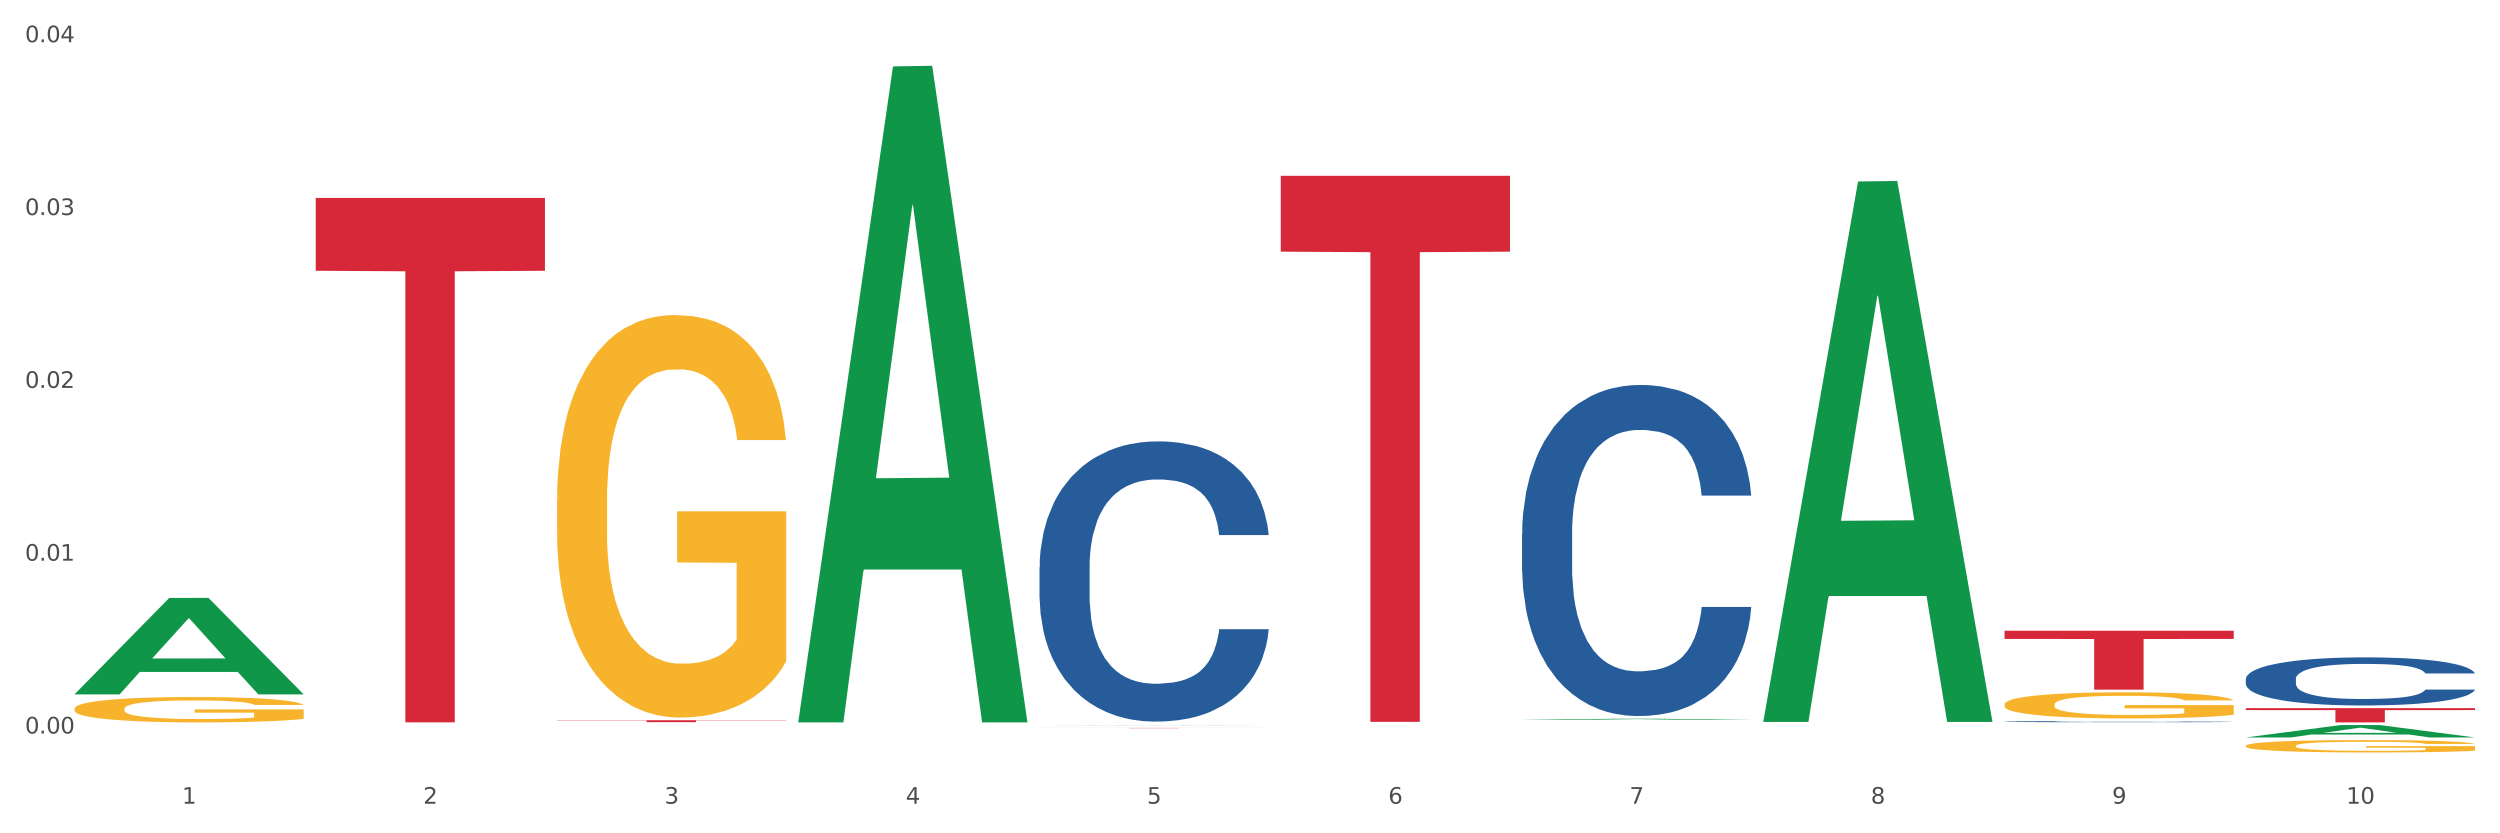 <?xml version="1.0" encoding="utf-8" standalone="no"?>
<!DOCTYPE svg PUBLIC "-//W3C//DTD SVG 1.1//EN"
  "http://www.w3.org/Graphics/SVG/1.1/DTD/svg11.dtd">
<svg xmlns:xlink="http://www.w3.org/1999/xlink" width="1080pt" height="360pt" viewBox="0 0 1080 360" xmlns="http://www.w3.org/2000/svg" version="1.1">
 <rect x="0" y="0" width="1080" height="360" fill="#333333" stroke="none"/>
 <defs>
  <style type="text/css">*{stroke-linejoin: round; stroke-linecap: butt}</style>
 </defs>
 <g id="figure_1">
  <g id="patch_1">
   <path d="M 0 360 
L 1080 360 
L 1080 0 
L 0 0 
z
" style="fill: #ffffff; stroke: #ffffff; stroke-linejoin: miter"/>
  </g>
  <g id="axes_1">
   <g id="matplotlib.axis_1">
    <g id="xtick_1">
     <g id="text_1">
      <!-- 1 -->
      <g style="fill: #4d4d4d" transform="translate(78.627 347.204) scale(0.096 -0.096)">
       <defs>
        <path id="DejaVuSans-31" d="M 794 531 
L 1825 531 
L 1825 4091 
L 703 3866 
L 703 4441 
L 1819 4666 
L 2450 4666 
L 2450 531 
L 3481 531 
L 3481 0 
L 794 0 
L 794 531 
z
" transform="scale(0.016)"/>
       </defs>
       <use xlink:href="#DejaVuSans-31"/>
      </g>
     </g>
    </g>
    <g id="xtick_2">
     <g id="text_2">
      <!-- 2 -->
      <g style="fill: #4d4d4d" transform="translate(182.851 347.204) scale(0.096 -0.096)">
       <defs>
        <path id="DejaVuSans-32" d="M 1228 531 
L 3431 531 
L 3431 0 
L 469 0 
L 469 531 
Q 828 903 1448 1529 
Q 2069 2156 2228 2338 
Q 2531 2678 2651 2914 
Q 2772 3150 2772 3378 
Q 2772 3750 2511 3984 
Q 2250 4219 1831 4219 
Q 1534 4219 1204 4116 
Q 875 4013 500 3803 
L 500 4441 
Q 881 4594 1212 4672 
Q 1544 4750 1819 4750 
Q 2544 4750 2975 4387 
Q 3406 4025 3406 3419 
Q 3406 3131 3298 2873 
Q 3191 2616 2906 2266 
Q 2828 2175 2409 1742 
Q 1991 1309 1228 531 
z
" transform="scale(0.016)"/>
       </defs>
       <use xlink:href="#DejaVuSans-32"/>
      </g>
     </g>
    </g>
    <g id="xtick_3">
     <g id="text_3">
      <!-- 3 -->
      <g style="fill: #4d4d4d" transform="translate(287.074 347.204) scale(0.096 -0.096)">
       <defs>
        <path id="DejaVuSans-33" d="M 2597 2516 
Q 3050 2419 3304 2112 
Q 3559 1806 3559 1356 
Q 3559 666 3084 287 
Q 2609 -91 1734 -91 
Q 1441 -91 1130 -33 
Q 819 25 488 141 
L 488 750 
Q 750 597 1062 519 
Q 1375 441 1716 441 
Q 2309 441 2620 675 
Q 2931 909 2931 1356 
Q 2931 1769 2642 2001 
Q 2353 2234 1838 2234 
L 1294 2234 
L 1294 2753 
L 1863 2753 
Q 2328 2753 2575 2939 
Q 2822 3125 2822 3475 
Q 2822 3834 2567 4026 
Q 2313 4219 1838 4219 
Q 1578 4219 1281 4162 
Q 984 4106 628 3988 
L 628 4550 
Q 988 4650 1302 4700 
Q 1616 4750 1894 4750 
Q 2613 4750 3031 4423 
Q 3450 4097 3450 3541 
Q 3450 3153 3228 2886 
Q 3006 2619 2597 2516 
z
" transform="scale(0.016)"/>
       </defs>
       <use xlink:href="#DejaVuSans-33"/>
      </g>
     </g>
    </g>
    <g id="xtick_4">
     <g id="text_4">
      <!-- 4 -->
      <g style="fill: #4d4d4d" transform="translate(391.298 347.204) scale(0.096 -0.096)">
       <defs>
        <path id="DejaVuSans-34" d="M 2419 4116 
L 825 1625 
L 2419 1625 
L 2419 4116 
z
M 2253 4666 
L 3047 4666 
L 3047 1625 
L 3713 1625 
L 3713 1100 
L 3047 1100 
L 3047 0 
L 2419 0 
L 2419 1100 
L 313 1100 
L 313 1709 
L 2253 4666 
z
" transform="scale(0.016)"/>
       </defs>
       <use xlink:href="#DejaVuSans-34"/>
      </g>
     </g>
    </g>
    <g id="xtick_5">
     <g id="text_5">
      <!-- 5 -->
      <g style="fill: #4d4d4d" transform="translate(495.522 347.204) scale(0.096 -0.096)">
       <defs>
        <path id="DejaVuSans-35" d="M 691 4666 
L 3169 4666 
L 3169 4134 
L 1269 4134 
L 1269 2991 
Q 1406 3038 1543 3061 
Q 1681 3084 1819 3084 
Q 2600 3084 3056 2656 
Q 3513 2228 3513 1497 
Q 3513 744 3044 326 
Q 2575 -91 1722 -91 
Q 1428 -91 1123 -41 
Q 819 9 494 109 
L 494 744 
Q 775 591 1075 516 
Q 1375 441 1709 441 
Q 2250 441 2565 725 
Q 2881 1009 2881 1497 
Q 2881 1984 2565 2268 
Q 2250 2553 1709 2553 
Q 1456 2553 1204 2497 
Q 953 2441 691 2322 
L 691 4666 
z
" transform="scale(0.016)"/>
       </defs>
       <use xlink:href="#DejaVuSans-35"/>
      </g>
     </g>
    </g>
    <g id="xtick_6">
     <g id="text_6">
      <!-- 6 -->
      <g style="fill: #4d4d4d" transform="translate(599.745 347.204) scale(0.096 -0.096)">
       <defs>
        <path id="DejaVuSans-36" d="M 2113 2584 
Q 1688 2584 1439 2293 
Q 1191 2003 1191 1497 
Q 1191 994 1439 701 
Q 1688 409 2113 409 
Q 2538 409 2786 701 
Q 3034 994 3034 1497 
Q 3034 2003 2786 2293 
Q 2538 2584 2113 2584 
z
M 3366 4563 
L 3366 3988 
Q 3128 4100 2886 4159 
Q 2644 4219 2406 4219 
Q 1781 4219 1451 3797 
Q 1122 3375 1075 2522 
Q 1259 2794 1537 2939 
Q 1816 3084 2150 3084 
Q 2853 3084 3261 2657 
Q 3669 2231 3669 1497 
Q 3669 778 3244 343 
Q 2819 -91 2113 -91 
Q 1303 -91 875 529 
Q 447 1150 447 2328 
Q 447 3434 972 4092 
Q 1497 4750 2381 4750 
Q 2619 4750 2861 4703 
Q 3103 4656 3366 4563 
z
" transform="scale(0.016)"/>
       </defs>
       <use xlink:href="#DejaVuSans-36"/>
      </g>
     </g>
    </g>
    <g id="xtick_7">
     <g id="text_7">
      <!-- 7 -->
      <g style="fill: #4d4d4d" transform="translate(703.969 347.204) scale(0.096 -0.096)">
       <defs>
        <path id="DejaVuSans-37" d="M 525 4666 
L 3525 4666 
L 3525 4397 
L 1831 0 
L 1172 0 
L 2766 4134 
L 525 4134 
L 525 4666 
z
" transform="scale(0.016)"/>
       </defs>
       <use xlink:href="#DejaVuSans-37"/>
      </g>
     </g>
    </g>
    <g id="xtick_8">
     <g id="text_8">
      <!-- 8 -->
      <g style="fill: #4d4d4d" transform="translate(808.193 347.204) scale(0.096 -0.096)">
       <defs>
        <path id="DejaVuSans-38" d="M 2034 2216 
Q 1584 2216 1326 1975 
Q 1069 1734 1069 1313 
Q 1069 891 1326 650 
Q 1584 409 2034 409 
Q 2484 409 2743 651 
Q 3003 894 3003 1313 
Q 3003 1734 2745 1975 
Q 2488 2216 2034 2216 
z
M 1403 2484 
Q 997 2584 770 2862 
Q 544 3141 544 3541 
Q 544 4100 942 4425 
Q 1341 4750 2034 4750 
Q 2731 4750 3128 4425 
Q 3525 4100 3525 3541 
Q 3525 3141 3298 2862 
Q 3072 2584 2669 2484 
Q 3125 2378 3379 2068 
Q 3634 1759 3634 1313 
Q 3634 634 3220 271 
Q 2806 -91 2034 -91 
Q 1263 -91 848 271 
Q 434 634 434 1313 
Q 434 1759 690 2068 
Q 947 2378 1403 2484 
z
M 1172 3481 
Q 1172 3119 1398 2916 
Q 1625 2713 2034 2713 
Q 2441 2713 2670 2916 
Q 2900 3119 2900 3481 
Q 2900 3844 2670 4047 
Q 2441 4250 2034 4250 
Q 1625 4250 1398 4047 
Q 1172 3844 1172 3481 
z
" transform="scale(0.016)"/>
       </defs>
       <use xlink:href="#DejaVuSans-38"/>
      </g>
     </g>
    </g>
    <g id="xtick_9">
     <g id="text_9">
      <!-- 9 -->
      <g style="fill: #4d4d4d" transform="translate(912.416 347.204) scale(0.096 -0.096)">
       <defs>
        <path id="DejaVuSans-39" d="M 703 97 
L 703 672 
Q 941 559 1184 500 
Q 1428 441 1663 441 
Q 2288 441 2617 861 
Q 2947 1281 2994 2138 
Q 2813 1869 2534 1725 
Q 2256 1581 1919 1581 
Q 1219 1581 811 2004 
Q 403 2428 403 3163 
Q 403 3881 828 4315 
Q 1253 4750 1959 4750 
Q 2769 4750 3195 4129 
Q 3622 3509 3622 2328 
Q 3622 1225 3098 567 
Q 2575 -91 1691 -91 
Q 1453 -91 1209 -44 
Q 966 3 703 97 
z
M 1959 2075 
Q 2384 2075 2632 2365 
Q 2881 2656 2881 3163 
Q 2881 3666 2632 3958 
Q 2384 4250 1959 4250 
Q 1534 4250 1286 3958 
Q 1038 3666 1038 3163 
Q 1038 2656 1286 2365 
Q 1534 2075 1959 2075 
z
" transform="scale(0.016)"/>
       </defs>
       <use xlink:href="#DejaVuSans-39"/>
      </g>
     </g>
    </g>
    <g id="xtick_10">
     <g id="text_10">
      <!-- 10 -->
      <g style="fill: #4d4d4d" transform="translate(1013.586 347.204) scale(0.096 -0.096)">
       <defs>
        <path id="DejaVuSans-30" d="M 2034 4250 
Q 1547 4250 1301 3770 
Q 1056 3291 1056 2328 
Q 1056 1369 1301 889 
Q 1547 409 2034 409 
Q 2525 409 2770 889 
Q 3016 1369 3016 2328 
Q 3016 3291 2770 3770 
Q 2525 4250 2034 4250 
z
M 2034 4750 
Q 2819 4750 3233 4129 
Q 3647 3509 3647 2328 
Q 3647 1150 3233 529 
Q 2819 -91 2034 -91 
Q 1250 -91 836 529 
Q 422 1150 422 2328 
Q 422 3509 836 4129 
Q 1250 4750 2034 4750 
z
" transform="scale(0.016)"/>
       </defs>
       <use xlink:href="#DejaVuSans-31"/>
       <use xlink:href="#DejaVuSans-30" transform="translate(63.623 0)"/>
      </g>
     </g>
    </g>
    <g id="xtick_11"/>
    <g id="xtick_12"/>
    <g id="xtick_13"/>
    <g id="xtick_14"/>
    <g id="xtick_15"/>
    <g id="xtick_16"/>
    <g id="xtick_17"/>
    <g id="xtick_18"/>
    <g id="xtick_19"/>
   </g>
   <g id="matplotlib.axis_2">
    <g id="ytick_1">
     <g id="text_11">
      <!-- 0.00 -->
      <g style="fill: #4d4d4d" transform="translate(10.8 316.872) scale(0.096 -0.096)">
       <defs>
        <path id="DejaVuSans-2e" d="M 684 794 
L 1344 794 
L 1344 0 
L 684 0 
L 684 794 
z
" transform="scale(0.016)"/>
       </defs>
       <use xlink:href="#DejaVuSans-30"/>
       <use xlink:href="#DejaVuSans-2e" transform="translate(63.623 0)"/>
       <use xlink:href="#DejaVuSans-30" transform="translate(95.41 0)"/>
       <use xlink:href="#DejaVuSans-30" transform="translate(159.033 0)"/>
      </g>
     </g>
    </g>
    <g id="ytick_2">
     <g id="text_12">
      <!-- 0.01 -->
      <g style="fill: #4d4d4d" transform="translate(10.8 242.216) scale(0.096 -0.096)">
       <use xlink:href="#DejaVuSans-30"/>
       <use xlink:href="#DejaVuSans-2e" transform="translate(63.623 0)"/>
       <use xlink:href="#DejaVuSans-30" transform="translate(95.41 0)"/>
       <use xlink:href="#DejaVuSans-31" transform="translate(159.033 0)"/>
      </g>
     </g>
    </g>
    <g id="ytick_3">
     <g id="text_13">
      <!-- 0.02 -->
      <g style="fill: #4d4d4d" transform="translate(10.8 167.56) scale(0.096 -0.096)">
       <use xlink:href="#DejaVuSans-30"/>
       <use xlink:href="#DejaVuSans-2e" transform="translate(63.623 0)"/>
       <use xlink:href="#DejaVuSans-30" transform="translate(95.41 0)"/>
       <use xlink:href="#DejaVuSans-32" transform="translate(159.033 0)"/>
      </g>
     </g>
    </g>
    <g id="ytick_4">
     <g id="text_14">
      <!-- 0.03 -->
      <g style="fill: #4d4d4d" transform="translate(10.8 92.904) scale(0.096 -0.096)">
       <use xlink:href="#DejaVuSans-30"/>
       <use xlink:href="#DejaVuSans-2e" transform="translate(63.623 0)"/>
       <use xlink:href="#DejaVuSans-30" transform="translate(95.41 0)"/>
       <use xlink:href="#DejaVuSans-33" transform="translate(159.033 0)"/>
      </g>
     </g>
    </g>
    <g id="ytick_5">
     <g id="text_15">
      <!-- 0.04 -->
      <g style="fill: #4d4d4d" transform="translate(10.8 18.248) scale(0.096 -0.096)">
       <use xlink:href="#DejaVuSans-30"/>
       <use xlink:href="#DejaVuSans-2e" transform="translate(63.623 0)"/>
       <use xlink:href="#DejaVuSans-30" transform="translate(95.41 0)"/>
       <use xlink:href="#DejaVuSans-34" transform="translate(159.033 0)"/>
      </g>
     </g>
    </g>
    <g id="ytick_6"/>
    <g id="ytick_7"/>
    <g id="ytick_8"/>
    <g id="ytick_9"/>
   </g>
   <g id="PolyCollection_1">
    <path d="M 32.175 299.899 
L 32.277 299.86 
L 73.107 258.315 
L 90.051 258.276 
L 131.187 299.977 
L 111.589 299.977 
L 102.709 290.266 
L 60.552 290.266 
L 60.246 290.423 
L 51.671 299.977 
L 32.175 299.977 
L 32.175 299.899 
L 65.86 284.471 
L 97.401 284.432 
L 81.783 267.165 
L 81.579 267.086 
L 81.375 267.204 
L 65.758 284.432 
L 65.86 284.471 
L 32.175 299.899 
z
" clip-path="url(#pb6fedd1426)" style="fill: #109648"/>
    <path d="M 970.188 305.904 
L 1069.2 305.904 
L 1069.2 306.763 
L 1030.252 306.769 
L 1030.252 312.085 
L 1008.901 312.085 
L 1008.901 306.769 
L 970.188 306.763 
L 970.188 305.91 
L 970.188 305.904 
z
" clip-path="url(#pb6fedd1426)" style="fill: #d62839"/>
    <path d="M 865.964 272.482 
L 964.976 272.482 
L 964.976 276.019 
L 926.028 276.043 
L 926.028 297.935 
L 904.677 297.935 
L 904.677 276.043 
L 865.964 276.019 
L 865.964 272.506 
L 865.964 272.482 
z
" clip-path="url(#pb6fedd1426)" style="fill: #d62839"/>
    <path d="M 553.293 75.936 
L 652.306 75.936 
L 652.306 108.721 
L 613.358 108.942 
L 613.358 311.855 
L 592.006 311.855 
L 592.006 108.942 
L 553.293 108.721 
L 553.293 76.157 
L 553.293 75.936 
z
" clip-path="url(#pb6fedd1426)" style="fill: #d62839"/>
    <path d="M 449.069 314.456 
L 548.082 314.456 
L 548.082 314.472 
L 509.134 314.472 
L 509.134 314.573 
L 487.783 314.573 
L 487.783 314.472 
L 449.069 314.472 
L 449.069 314.456 
L 449.069 314.456 
z
" clip-path="url(#pb6fedd1426)" style="fill: #d62839"/>
    <path d="M 240.622 311.135 
L 339.635 311.135 
L 339.635 311.252 
L 300.687 311.253 
L 300.687 311.975 
L 279.336 311.975 
L 279.336 311.253 
L 240.622 311.252 
L 240.622 311.136 
L 240.622 311.135 
z
" clip-path="url(#pb6fedd1426)" style="fill: #d62839"/>
    <path d="M 136.399 85.496 
L 235.411 85.496 
L 235.411 116.978 
L 196.463 117.191 
L 196.463 312.041 
L 175.112 312.041 
L 175.112 117.191 
L 136.399 116.978 
L 136.399 85.709 
L 136.399 85.496 
z
" clip-path="url(#pb6fedd1426)" style="fill: #d62839"/>
    <path d="M 449.069 245.069 
L 449.187 244.958 
L 449.187 241.863 
L 449.538 237.661 
L 450.825 229.922 
L 452.464 224.062 
L 455.272 217.207 
L 456.794 214.332 
L 458.783 211.126 
L 462.88 205.93 
L 467.561 201.507 
L 470.838 199.075 
L 473.296 197.527 
L 478.797 194.763 
L 481.957 193.547 
L 485.234 192.552 
L 488.042 191.888 
L 492.724 191.114 
L 496.469 190.783 
L 500.799 190.672 
L 504.427 190.783 
L 509.226 191.225 
L 516.248 192.552 
L 518.94 193.325 
L 522.568 194.652 
L 526.313 196.421 
L 529.356 198.19 
L 532.867 200.733 
L 536.495 204.05 
L 540.006 208.251 
L 542.464 212.121 
L 544.454 216.212 
L 546.209 221.187 
L 547.497 226.605 
L 548.082 231.138 
L 526.664 231.138 
L 526.079 227.047 
L 524.909 222.625 
L 523.738 219.639 
L 522.451 217.207 
L 520.461 214.443 
L 518.706 212.674 
L 515.78 210.573 
L 513.088 209.247 
L 510.864 208.473 
L 508.173 207.809 
L 502.438 207.146 
L 498.342 207.146 
L 495.767 207.367 
L 492.607 207.92 
L 489.915 208.694 
L 486.755 210.02 
L 484.297 211.458 
L 481.84 213.337 
L 480.435 214.664 
L 478.328 217.096 
L 476.924 219.087 
L 475.051 222.514 
L 473.998 224.946 
L 472.126 231.248 
L 471.306 235.892 
L 470.955 239.098 
L 470.721 242.636 
L 470.721 259.884 
L 471.423 267.624 
L 472.009 270.941 
L 472.945 274.7 
L 474.7 279.564 
L 477.275 284.319 
L 479.967 287.746 
L 482.191 289.847 
L 484.297 291.395 
L 486.404 292.611 
L 488.979 293.716 
L 491.085 294.38 
L 494.245 295.043 
L 497.991 295.375 
L 500.916 295.375 
L 506.885 294.822 
L 509.577 294.269 
L 512.152 293.495 
L 514.961 292.279 
L 517.184 290.952 
L 518.472 289.957 
L 520.578 287.857 
L 522.217 285.645 
L 523.621 283.102 
L 524.558 280.891 
L 525.611 277.574 
L 526.43 273.815 
L 526.664 271.825 
L 548.082 271.825 
L 547.614 275.805 
L 546.795 279.675 
L 545.156 284.871 
L 543.869 287.857 
L 541.879 291.505 
L 539.772 294.601 
L 536.846 298.028 
L 534.155 300.571 
L 531.346 302.783 
L 528.303 304.773 
L 522.802 307.537 
L 520.813 308.311 
L 516.599 309.637 
L 513.322 310.411 
L 508.524 311.185 
L 503.608 311.628 
L 498.459 311.738 
L 493.894 311.517 
L 488.862 310.854 
L 485.702 310.19 
L 482.191 309.195 
L 478.094 307.647 
L 474.232 305.768 
L 470.604 303.557 
L 467.21 301.014 
L 464.05 298.139 
L 459.954 293.385 
L 456.911 288.741 
L 454.687 284.429 
L 453.166 280.781 
L 451.644 276.137 
L 450.825 272.931 
L 449.538 265.191 
L 449.069 258.005 
L 449.069 245.069 
z
" clip-path="url(#pb6fedd1426)" style="fill: #255c99"/>
    <path d="M 657.517 230.57 
L 657.634 230.439 
L 657.634 226.781 
L 657.985 221.817 
L 659.272 212.673 
L 660.911 205.75 
L 663.72 197.651 
L 665.241 194.254 
L 667.231 190.466 
L 671.327 184.326 
L 676.008 179.101 
L 679.285 176.227 
L 681.743 174.398 
L 687.244 171.133 
L 690.404 169.696 
L 693.681 168.52 
L 696.49 167.736 
L 701.171 166.822 
L 704.916 166.43 
L 709.247 166.299 
L 712.875 166.43 
L 717.673 166.952 
L 724.695 168.52 
L 727.387 169.434 
L 731.015 171.002 
L 734.76 173.092 
L 737.803 175.182 
L 741.314 178.187 
L 744.943 182.106 
L 748.454 187.07 
L 750.911 191.642 
L 752.901 196.475 
L 754.657 202.353 
L 755.944 208.754 
L 756.529 214.11 
L 735.112 214.11 
L 734.526 209.277 
L 733.356 204.052 
L 732.186 200.525 
L 730.898 197.651 
L 728.909 194.385 
L 727.153 192.295 
L 724.227 189.813 
L 721.535 188.245 
L 719.312 187.331 
L 716.62 186.547 
L 710.885 185.763 
L 706.789 185.763 
L 704.214 186.025 
L 701.054 186.678 
L 698.362 187.592 
L 695.202 189.16 
L 692.745 190.858 
L 690.287 193.079 
L 688.882 194.646 
L 686.776 197.52 
L 685.371 199.871 
L 683.499 203.921 
L 682.445 206.795 
L 680.573 214.241 
L 679.754 219.727 
L 679.402 223.516 
L 679.168 227.696 
L 679.168 248.074 
L 679.871 257.218 
L 680.456 261.137 
L 681.392 265.579 
L 683.148 271.327 
L 685.722 276.944 
L 688.414 280.993 
L 690.638 283.475 
L 692.745 285.304 
L 694.851 286.741 
L 697.426 288.047 
L 699.533 288.831 
L 702.693 289.615 
L 706.438 290.007 
L 709.364 290.007 
L 715.332 289.354 
L 718.024 288.7 
L 720.599 287.786 
L 723.408 286.349 
L 725.632 284.782 
L 726.919 283.606 
L 729.026 281.124 
L 730.664 278.511 
L 732.069 275.507 
L 733.005 272.894 
L 734.058 268.975 
L 734.877 264.534 
L 735.112 262.182 
L 756.529 262.182 
L 756.061 266.885 
L 755.242 271.457 
L 753.603 277.597 
L 752.316 281.124 
L 750.326 285.435 
L 748.22 289.092 
L 745.294 293.142 
L 742.602 296.146 
L 739.793 298.759 
L 736.75 301.11 
L 731.249 304.376 
L 729.26 305.291 
L 725.046 306.858 
L 721.769 307.773 
L 716.971 308.687 
L 712.055 309.21 
L 706.906 309.34 
L 702.341 309.079 
L 697.309 308.295 
L 694.149 307.511 
L 690.638 306.336 
L 686.542 304.507 
L 682.679 302.286 
L 679.051 299.673 
L 675.657 296.669 
L 672.497 293.273 
L 668.401 287.655 
L 665.358 282.169 
L 663.134 277.074 
L 661.613 272.764 
L 660.091 267.277 
L 659.272 263.489 
L 657.985 254.345 
L 657.517 245.854 
L 657.517 230.57 
z
" clip-path="url(#pb6fedd1426)" style="fill: #255c99"/>
    <path d="M 865.964 311.735 
L 866.081 311.734 
L 866.081 311.721 
L 866.432 311.704 
L 867.719 311.672 
L 869.358 311.648 
L 872.167 311.619 
L 873.688 311.608 
L 875.678 311.594 
L 879.774 311.573 
L 884.456 311.555 
L 887.733 311.545 
L 890.19 311.538 
L 895.691 311.527 
L 898.851 311.522 
L 902.128 311.518 
L 904.937 311.515 
L 909.618 311.512 
L 913.364 311.51 
L 917.694 311.51 
L 921.322 311.51 
L 926.12 311.512 
L 933.143 311.518 
L 935.834 311.521 
L 939.463 311.526 
L 943.208 311.534 
L 946.251 311.541 
L 949.762 311.551 
L 953.39 311.565 
L 956.901 311.582 
L 959.359 311.598 
L 961.348 311.615 
L 963.104 311.636 
L 964.391 311.658 
L 964.976 311.677 
L 943.559 311.677 
L 942.974 311.66 
L 941.803 311.642 
L 940.633 311.63 
L 939.346 311.619 
L 937.356 311.608 
L 935.6 311.601 
L 932.674 311.592 
L 929.983 311.587 
L 927.759 311.583 
L 925.067 311.581 
L 919.332 311.578 
L 915.236 311.578 
L 912.661 311.579 
L 909.501 311.581 
L 906.81 311.584 
L 903.65 311.59 
L 901.192 311.596 
L 898.734 311.603 
L 897.33 311.609 
L 895.223 311.619 
L 893.819 311.627 
L 891.946 311.641 
L 890.893 311.651 
L 889.02 311.678 
L 888.201 311.697 
L 887.85 311.71 
L 887.616 311.725 
L 887.616 311.796 
L 888.318 311.828 
L 888.903 311.842 
L 889.839 311.857 
L 891.595 311.877 
L 894.17 311.897 
L 896.861 311.911 
L 899.085 311.92 
L 901.192 311.926 
L 903.298 311.931 
L 905.873 311.936 
L 907.98 311.939 
L 911.14 311.941 
L 914.885 311.943 
L 917.811 311.943 
L 923.78 311.94 
L 926.472 311.938 
L 929.046 311.935 
L 931.855 311.93 
L 934.079 311.924 
L 935.366 311.92 
L 937.473 311.912 
L 939.111 311.902 
L 940.516 311.892 
L 941.452 311.883 
L 942.505 311.869 
L 943.325 311.854 
L 943.559 311.845 
L 964.976 311.845 
L 964.508 311.862 
L 963.689 311.878 
L 962.05 311.899 
L 960.763 311.912 
L 958.773 311.927 
L 956.667 311.939 
L 953.741 311.954 
L 951.049 311.964 
L 948.24 311.973 
L 945.197 311.982 
L 939.697 311.993 
L 937.707 311.996 
L 933.494 312.002 
L 930.217 312.005 
L 925.418 312.008 
L 920.503 312.01 
L 915.353 312.01 
L 910.789 312.009 
L 905.756 312.007 
L 902.596 312.004 
L 899.085 312 
L 894.989 311.993 
L 891.127 311.986 
L 887.499 311.977 
L 884.105 311.966 
L 880.945 311.954 
L 876.848 311.934 
L 873.805 311.915 
L 871.582 311.897 
L 870.06 311.882 
L 868.539 311.863 
L 867.719 311.85 
L 866.432 311.818 
L 865.964 311.788 
L 865.964 311.735 
z
" clip-path="url(#pb6fedd1426)" style="fill: #255c99"/>
    <path d="M 970.188 293.322 
L 970.305 293.303 
L 970.305 292.771 
L 970.656 292.05 
L 971.943 290.722 
L 973.582 289.716 
L 976.39 288.539 
L 977.912 288.046 
L 979.902 287.495 
L 983.998 286.603 
L 988.679 285.844 
L 991.956 285.427 
L 994.414 285.161 
L 999.915 284.687 
L 1003.075 284.478 
L 1006.352 284.307 
L 1009.161 284.193 
L 1013.842 284.06 
L 1017.587 284.003 
L 1021.917 283.984 
L 1025.546 284.003 
L 1030.344 284.079 
L 1037.366 284.307 
L 1040.058 284.44 
L 1043.686 284.668 
L 1047.431 284.971 
L 1050.474 285.275 
L 1053.985 285.711 
L 1057.613 286.281 
L 1061.125 287.002 
L 1063.582 287.666 
L 1065.572 288.368 
L 1067.327 289.222 
L 1068.615 290.152 
L 1069.2 290.93 
L 1047.782 290.93 
L 1047.197 290.228 
L 1046.027 289.469 
L 1044.857 288.957 
L 1043.569 288.539 
L 1041.58 288.065 
L 1039.824 287.761 
L 1036.898 287.4 
L 1034.206 287.173 
L 1031.983 287.04 
L 1029.291 286.926 
L 1023.556 286.812 
L 1019.46 286.812 
L 1016.885 286.85 
L 1013.725 286.945 
L 1011.033 287.078 
L 1007.873 287.306 
L 1005.415 287.552 
L 1002.958 287.875 
L 1001.553 288.103 
L 999.447 288.52 
L 998.042 288.862 
L 996.17 289.45 
L 995.116 289.868 
L 993.244 290.949 
L 992.424 291.746 
L 992.073 292.297 
L 991.839 292.904 
L 991.839 295.865 
L 992.541 297.193 
L 993.127 297.762 
L 994.063 298.408 
L 995.818 299.243 
L 998.393 300.059 
L 1001.085 300.647 
L 1003.309 301.008 
L 1005.415 301.273 
L 1007.522 301.482 
L 1010.097 301.672 
L 1012.203 301.786 
L 1015.363 301.899 
L 1019.109 301.956 
L 1022.035 301.956 
L 1028.003 301.862 
L 1030.695 301.767 
L 1033.27 301.634 
L 1036.079 301.425 
L 1038.303 301.197 
L 1039.59 301.026 
L 1041.697 300.666 
L 1043.335 300.286 
L 1044.739 299.85 
L 1045.676 299.47 
L 1046.729 298.901 
L 1047.548 298.256 
L 1047.782 297.914 
L 1069.2 297.914 
L 1068.732 298.597 
L 1067.913 299.262 
L 1066.274 300.154 
L 1064.987 300.666 
L 1062.997 301.292 
L 1060.89 301.824 
L 1057.965 302.412 
L 1055.273 302.848 
L 1052.464 303.228 
L 1049.421 303.57 
L 1043.92 304.044 
L 1041.931 304.177 
L 1037.717 304.405 
L 1034.44 304.537 
L 1029.642 304.67 
L 1024.726 304.746 
L 1019.577 304.765 
L 1015.012 304.727 
L 1009.98 304.613 
L 1006.82 304.499 
L 1003.309 304.329 
L 999.212 304.063 
L 995.35 303.74 
L 991.722 303.361 
L 988.328 302.924 
L 985.168 302.431 
L 981.072 301.615 
L 978.029 300.818 
L 975.805 300.078 
L 974.284 299.451 
L 972.762 298.654 
L 971.943 298.104 
L 970.656 296.775 
L 970.188 295.542 
L 970.188 293.322 
z
" clip-path="url(#pb6fedd1426)" style="fill: #255c99"/>
    <path d="M 970.188 322.195 
L 970.304 322.19 
L 970.304 322.014 
L 970.538 321.862 
L 971.707 321.495 
L 973.461 321.192 
L 974.747 321.031 
L 976.032 320.899 
L 977.552 320.767 
L 979.422 320.63 
L 982.813 320.429 
L 984.917 320.326 
L 987.488 320.219 
L 992.164 320.062 
L 995.554 319.974 
L 999.061 319.901 
L 1004.789 319.813 
L 1008.53 319.774 
L 1012.505 319.744 
L 1017.297 319.725 
L 1020.921 319.72 
L 1028.87 319.734 
L 1035.65 319.778 
L 1038.923 319.813 
L 1043.132 319.871 
L 1045.353 319.911 
L 1048.977 319.989 
L 1052.717 320.091 
L 1055.289 320.18 
L 1059.147 320.346 
L 1062.069 320.512 
L 1064.758 320.718 
L 1066.161 320.859 
L 1067.213 320.992 
L 1068.148 321.143 
L 1069.083 321.383 
L 1048.041 321.383 
L 1047.223 321.212 
L 1045.937 321.05 
L 1044.067 320.894 
L 1042.43 320.796 
L 1039.625 320.674 
L 1037.053 320.595 
L 1034.364 320.537 
L 1031.091 320.488 
L 1028.52 320.463 
L 1024.896 320.444 
L 1017.765 320.449 
L 1012.972 320.488 
L 1009.699 320.537 
L 1007.595 320.581 
L 1005.724 320.63 
L 1003.62 320.698 
L 1001.165 320.801 
L 999.412 320.894 
L 997.659 321.011 
L 996.256 321.129 
L 994.97 321.265 
L 993.918 321.412 
L 993.1 321.564 
L 992.398 321.75 
L 991.814 322.058 
L 991.814 322.728 
L 992.047 322.88 
L 992.632 323.08 
L 993.333 323.232 
L 994.502 323.413 
L 995.554 323.535 
L 997.542 323.711 
L 999.763 323.858 
L 1001.516 323.951 
L 1003.27 324.029 
L 1006.309 324.137 
L 1009.699 324.225 
L 1012.621 324.279 
L 1016.596 324.328 
L 1019.285 324.347 
L 1021.623 324.357 
L 1027.351 324.357 
L 1031.442 324.342 
L 1036.001 324.308 
L 1039.508 324.264 
L 1042.43 324.21 
L 1045.704 324.122 
L 1047.808 324.039 
L 1047.808 323.017 
L 1022.09 323.012 
L 1022.09 322.332 
L 1069.2 322.332 
L 1069.2 324.328 
L 1067.213 324.43 
L 1064.992 324.523 
L 1062.654 324.606 
L 1059.147 324.709 
L 1054.938 324.807 
L 1051.198 324.875 
L 1047.223 324.934 
L 1042.547 324.988 
L 1036.469 325.037 
L 1032.728 325.056 
L 1028.052 325.071 
L 1022.558 325.076 
L 1017.765 325.066 
L 1013.089 325.042 
L 1008.179 324.998 
L 1003.387 324.934 
L 999.763 324.871 
L 996.139 324.792 
L 992.281 324.69 
L 989.242 324.592 
L 986.904 324.504 
L 984.332 324.391 
L 981.527 324.244 
L 979.422 324.112 
L 977.552 323.975 
L 975.565 323.799 
L 974.162 323.648 
L 972.759 323.457 
L 971.941 323.315 
L 971.006 323.095 
L 970.304 322.787 
L 970.188 322.195 
z
" clip-path="url(#pb6fedd1426)" style="fill: #f7b32b"/>
    <path d="M 865.964 304.294 
L 866.081 304.284 
L 866.081 303.913 
L 866.315 303.593 
L 867.484 302.819 
L 869.237 302.179 
L 870.523 301.839 
L 871.809 301.561 
L 873.329 301.282 
L 875.199 300.993 
L 878.589 300.57 
L 880.693 300.354 
L 883.265 300.127 
L 887.941 299.796 
L 891.331 299.611 
L 894.838 299.456 
L 900.566 299.27 
L 904.306 299.188 
L 908.281 299.126 
L 913.074 299.085 
L 916.698 299.074 
L 924.647 299.105 
L 931.427 299.198 
L 934.7 299.27 
L 938.908 299.394 
L 941.129 299.477 
L 944.753 299.642 
L 948.494 299.858 
L 951.066 300.044 
L 954.923 300.395 
L 957.846 300.746 
L 960.534 301.179 
L 961.937 301.478 
L 962.989 301.757 
L 963.924 302.076 
L 964.859 302.582 
L 943.818 302.582 
L 943 302.221 
L 941.714 301.88 
L 939.843 301.55 
L 938.207 301.344 
L 935.401 301.086 
L 932.829 300.921 
L 930.141 300.797 
L 926.868 300.694 
L 924.296 300.642 
L 920.672 300.601 
L 913.541 300.611 
L 908.749 300.694 
L 905.475 300.797 
L 903.371 300.89 
L 901.501 300.993 
L 899.397 301.138 
L 896.942 301.354 
L 895.188 301.55 
L 893.435 301.798 
L 892.032 302.045 
L 890.746 302.334 
L 889.694 302.644 
L 888.876 302.964 
L 888.175 303.356 
L 887.59 304.005 
L 887.59 305.419 
L 887.824 305.739 
L 888.408 306.162 
L 889.11 306.481 
L 890.279 306.863 
L 891.331 307.121 
L 893.318 307.492 
L 895.539 307.802 
L 897.293 307.998 
L 899.046 308.163 
L 902.085 308.39 
L 905.475 308.576 
L 908.398 308.689 
L 912.372 308.792 
L 915.061 308.833 
L 917.399 308.854 
L 923.127 308.854 
L 927.218 308.823 
L 931.777 308.751 
L 935.284 308.658 
L 938.207 308.545 
L 941.48 308.359 
L 943.584 308.184 
L 943.584 306.027 
L 917.867 306.017 
L 917.867 304.583 
L 964.976 304.583 
L 964.976 308.792 
L 962.989 309.009 
L 960.768 309.205 
L 958.43 309.38 
L 954.923 309.597 
L 950.715 309.803 
L 946.974 309.948 
L 943 310.071 
L 938.324 310.185 
L 932.245 310.288 
L 928.504 310.329 
L 923.828 310.36 
L 918.334 310.371 
L 913.541 310.35 
L 908.865 310.298 
L 903.956 310.205 
L 899.163 310.071 
L 895.539 309.937 
L 891.915 309.772 
L 888.058 309.556 
L 885.018 309.349 
L 882.68 309.164 
L 880.109 308.926 
L 877.303 308.617 
L 875.199 308.338 
L 873.329 308.049 
L 871.341 307.678 
L 869.938 307.358 
L 868.536 306.956 
L 867.717 306.657 
L 866.782 306.192 
L 866.081 305.543 
L 865.964 304.294 
z
" clip-path="url(#pb6fedd1426)" style="fill: #f7b32b"/>
    <path d="M 32.175 306.185 
L 32.292 306.175 
L 32.292 305.814 
L 32.526 305.504 
L 33.695 304.753 
L 35.448 304.132 
L 36.734 303.801 
L 38.02 303.531 
L 39.54 303.26 
L 41.41 302.98 
L 44.8 302.569 
L 46.904 302.358 
L 49.476 302.138 
L 54.152 301.818 
L 57.542 301.637 
L 61.049 301.487 
L 66.777 301.307 
L 70.517 301.227 
L 74.492 301.166 
L 79.285 301.126 
L 82.909 301.116 
L 90.858 301.146 
L 97.638 301.237 
L 100.911 301.307 
L 105.119 301.427 
L 107.34 301.507 
L 110.964 301.667 
L 114.705 301.878 
L 117.277 302.058 
L 121.134 302.399 
L 124.057 302.739 
L 126.745 303.16 
L 128.148 303.45 
L 129.2 303.721 
L 130.135 304.031 
L 131.071 304.522 
L 110.029 304.522 
L 109.211 304.172 
L 107.925 303.841 
L 106.054 303.52 
L 104.418 303.32 
L 101.612 303.07 
L 99.041 302.909 
L 96.352 302.789 
L 93.079 302.689 
L 90.507 302.639 
L 86.883 302.599 
L 79.752 302.609 
L 74.96 302.689 
L 71.686 302.789 
L 69.582 302.879 
L 67.712 302.98 
L 65.608 303.12 
L 63.153 303.33 
L 61.399 303.52 
L 59.646 303.761 
L 58.243 304.001 
L 56.957 304.282 
L 55.905 304.582 
L 55.087 304.893 
L 54.386 305.274 
L 53.801 305.905 
L 53.801 307.277 
L 54.035 307.587 
L 54.619 307.998 
L 55.321 308.309 
L 56.49 308.679 
L 57.542 308.93 
L 59.529 309.29 
L 61.75 309.591 
L 63.504 309.781 
L 65.257 309.942 
L 68.296 310.162 
L 71.686 310.342 
L 74.609 310.452 
L 78.583 310.553 
L 81.272 310.593 
L 83.61 310.613 
L 89.338 310.613 
L 93.429 310.583 
L 97.988 310.513 
L 101.495 310.422 
L 104.418 310.312 
L 107.691 310.132 
L 109.795 309.962 
L 109.795 307.868 
L 84.078 307.858 
L 84.078 306.466 
L 131.187 306.466 
L 131.187 310.553 
L 129.2 310.763 
L 126.979 310.953 
L 124.641 311.124 
L 121.134 311.334 
L 116.926 311.534 
L 113.185 311.675 
L 109.211 311.795 
L 104.535 311.905 
L 98.456 312.005 
L 94.715 312.045 
L 90.039 312.075 
L 84.545 312.085 
L 79.752 312.065 
L 75.076 312.015 
L 70.167 311.925 
L 65.374 311.795 
L 61.75 311.665 
L 58.126 311.504 
L 54.269 311.294 
L 51.229 311.094 
L 48.891 310.913 
L 46.32 310.683 
L 43.514 310.382 
L 41.41 310.112 
L 39.54 309.831 
L 37.552 309.471 
L 36.15 309.16 
L 34.747 308.77 
L 33.928 308.479 
L 32.993 308.028 
L 32.292 307.397 
L 32.175 306.185 
z
" clip-path="url(#pb6fedd1426)" style="fill: #f7b32b"/>
    <path d="M 449.069 313.316 
L 449.172 313.316 
L 490.001 313.225 
L 506.946 313.224 
L 548.082 313.317 
L 528.484 313.317 
L 519.603 313.295 
L 477.446 313.295 
L 477.14 313.295 
L 468.566 313.317 
L 449.069 313.317 
L 449.069 313.316 
L 482.754 313.282 
L 514.295 313.282 
L 498.678 313.244 
L 498.474 313.244 
L 498.269 313.244 
L 482.652 313.282 
L 482.754 313.282 
L 449.069 313.316 
z
" clip-path="url(#pb6fedd1426)" style="fill: #109648"/>
    <path d="M 240.622 216.457 
L 240.739 216.298 
L 240.739 210.581 
L 240.973 205.658 
L 242.142 193.747 
L 243.895 183.901 
L 245.181 178.66 
L 246.467 174.373 
L 247.987 170.085 
L 249.857 165.638 
L 253.247 159.127 
L 255.351 155.792 
L 257.923 152.298 
L 262.599 147.216 
L 265.989 144.357 
L 269.496 141.975 
L 275.224 139.117 
L 278.965 137.846 
L 282.939 136.893 
L 287.732 136.258 
L 291.356 136.099 
L 299.305 136.576 
L 306.085 138.005 
L 309.358 139.117 
L 313.566 141.022 
L 315.788 142.293 
L 319.411 144.834 
L 323.152 148.169 
L 325.724 151.027 
L 329.581 156.427 
L 332.504 161.827 
L 335.193 168.497 
L 336.595 173.102 
L 337.647 177.39 
L 338.583 182.313 
L 339.518 190.095 
L 318.476 190.095 
L 317.658 184.536 
L 316.372 179.296 
L 314.502 174.214 
L 312.865 171.038 
L 310.06 167.067 
L 307.488 164.526 
L 304.799 162.621 
L 301.526 161.032 
L 298.954 160.238 
L 295.33 159.603 
L 288.2 159.762 
L 283.407 161.032 
L 280.134 162.621 
L 278.03 164.05 
L 276.159 165.638 
L 274.055 167.861 
L 271.6 171.196 
L 269.847 174.214 
L 268.093 178.025 
L 266.69 181.837 
L 265.405 186.283 
L 264.352 191.048 
L 263.534 195.971 
L 262.833 202.005 
L 262.248 212.01 
L 262.248 233.767 
L 262.482 238.691 
L 263.067 245.202 
L 263.768 250.125 
L 264.937 256.001 
L 265.989 259.971 
L 267.976 265.688 
L 270.197 270.453 
L 271.951 273.47 
L 273.704 276.011 
L 276.744 279.505 
L 280.134 282.363 
L 283.056 284.11 
L 287.031 285.698 
L 289.719 286.333 
L 292.057 286.651 
L 297.785 286.651 
L 301.877 286.175 
L 306.436 285.063 
L 309.943 283.634 
L 312.865 281.887 
L 316.138 279.028 
L 318.242 276.328 
L 318.242 243.137 
L 292.525 242.978 
L 292.525 220.904 
L 339.635 220.904 
L 339.635 285.698 
L 337.647 289.033 
L 335.426 292.051 
L 333.088 294.75 
L 329.581 298.085 
L 325.373 301.262 
L 321.632 303.485 
L 317.658 305.391 
L 312.982 307.138 
L 306.903 308.726 
L 303.163 309.361 
L 298.487 309.837 
L 292.992 309.996 
L 288.2 309.679 
L 283.524 308.884 
L 278.614 307.455 
L 273.821 305.391 
L 270.197 303.326 
L 266.574 300.785 
L 262.716 297.45 
L 259.677 294.274 
L 257.339 291.415 
L 254.767 287.763 
L 251.961 282.998 
L 249.857 278.711 
L 247.987 274.264 
L 246 268.547 
L 244.597 263.624 
L 243.194 257.43 
L 242.376 252.825 
L 241.441 245.678 
L 240.739 235.673 
L 240.622 216.457 
z
" clip-path="url(#pb6fedd1426)" style="fill: #f7b32b"/>
    <path d="M 970.188 318.57 
L 970.29 318.565 
L 1011.12 313.23 
L 1028.064 313.224 
L 1069.2 318.581 
L 1049.602 318.581 
L 1040.721 317.333 
L 998.564 317.333 
L 998.258 317.353 
L 989.684 318.581 
L 970.188 318.581 
L 970.188 318.57 
L 1003.872 316.589 
L 1035.413 316.584 
L 1019.796 314.366 
L 1019.592 314.356 
L 1019.388 314.371 
L 1003.77 316.584 
L 1003.872 316.589 
L 970.188 318.57 
z
" clip-path="url(#pb6fedd1426)" style="fill: #109648"/>
    <path d="M 761.74 311.445 
L 761.842 311.226 
L 802.672 78.393 
L 819.617 78.174 
L 860.753 311.884 
L 841.154 311.884 
L 832.274 257.461 
L 790.117 257.461 
L 789.811 258.339 
L 781.237 311.884 
L 761.74 311.884 
L 761.74 311.445 
L 795.425 224.983 
L 826.966 224.764 
L 811.349 127.988 
L 811.144 127.549 
L 810.94 128.207 
L 795.323 224.764 
L 795.425 224.983 
L 761.74 311.445 
z
" clip-path="url(#pb6fedd1426)" style="fill: #109648"/>
    <path d="M 657.517 311.027 
L 657.619 311.027 
L 698.449 310.48 
L 715.393 310.479 
L 756.529 311.028 
L 736.931 311.028 
L 728.05 310.901 
L 685.893 310.901 
L 685.587 310.903 
L 677.013 311.028 
L 657.517 311.028 
L 657.517 311.027 
L 691.201 310.824 
L 722.742 310.824 
L 707.125 310.596 
L 706.921 310.595 
L 706.717 310.597 
L 691.099 310.824 
L 691.201 310.824 
L 657.517 311.027 
z
" clip-path="url(#pb6fedd1426)" style="fill: #109648"/>
    <path d="M 344.846 311.553 
L 344.948 311.286 
L 385.778 28.683 
L 402.722 28.416 
L 443.858 312.085 
L 424.26 312.085 
L 415.379 246.029 
L 373.223 246.029 
L 372.916 247.094 
L 364.342 312.085 
L 344.846 312.085 
L 344.846 311.553 
L 378.53 206.608 
L 410.072 206.342 
L 394.454 88.879 
L 394.25 88.346 
L 394.046 89.145 
L 378.428 206.342 
L 378.53 206.608 
L 344.846 311.553 
z
" clip-path="url(#pb6fedd1426)" style="fill: #109648"/>
   </g>
  </g>
 </g>
 <defs>
  <clipPath id="pb6fedd1426">
   <rect x="32.175" y="13.583" width="1037.025" height="326.326"/>
  </clipPath>
 </defs>
</svg>
